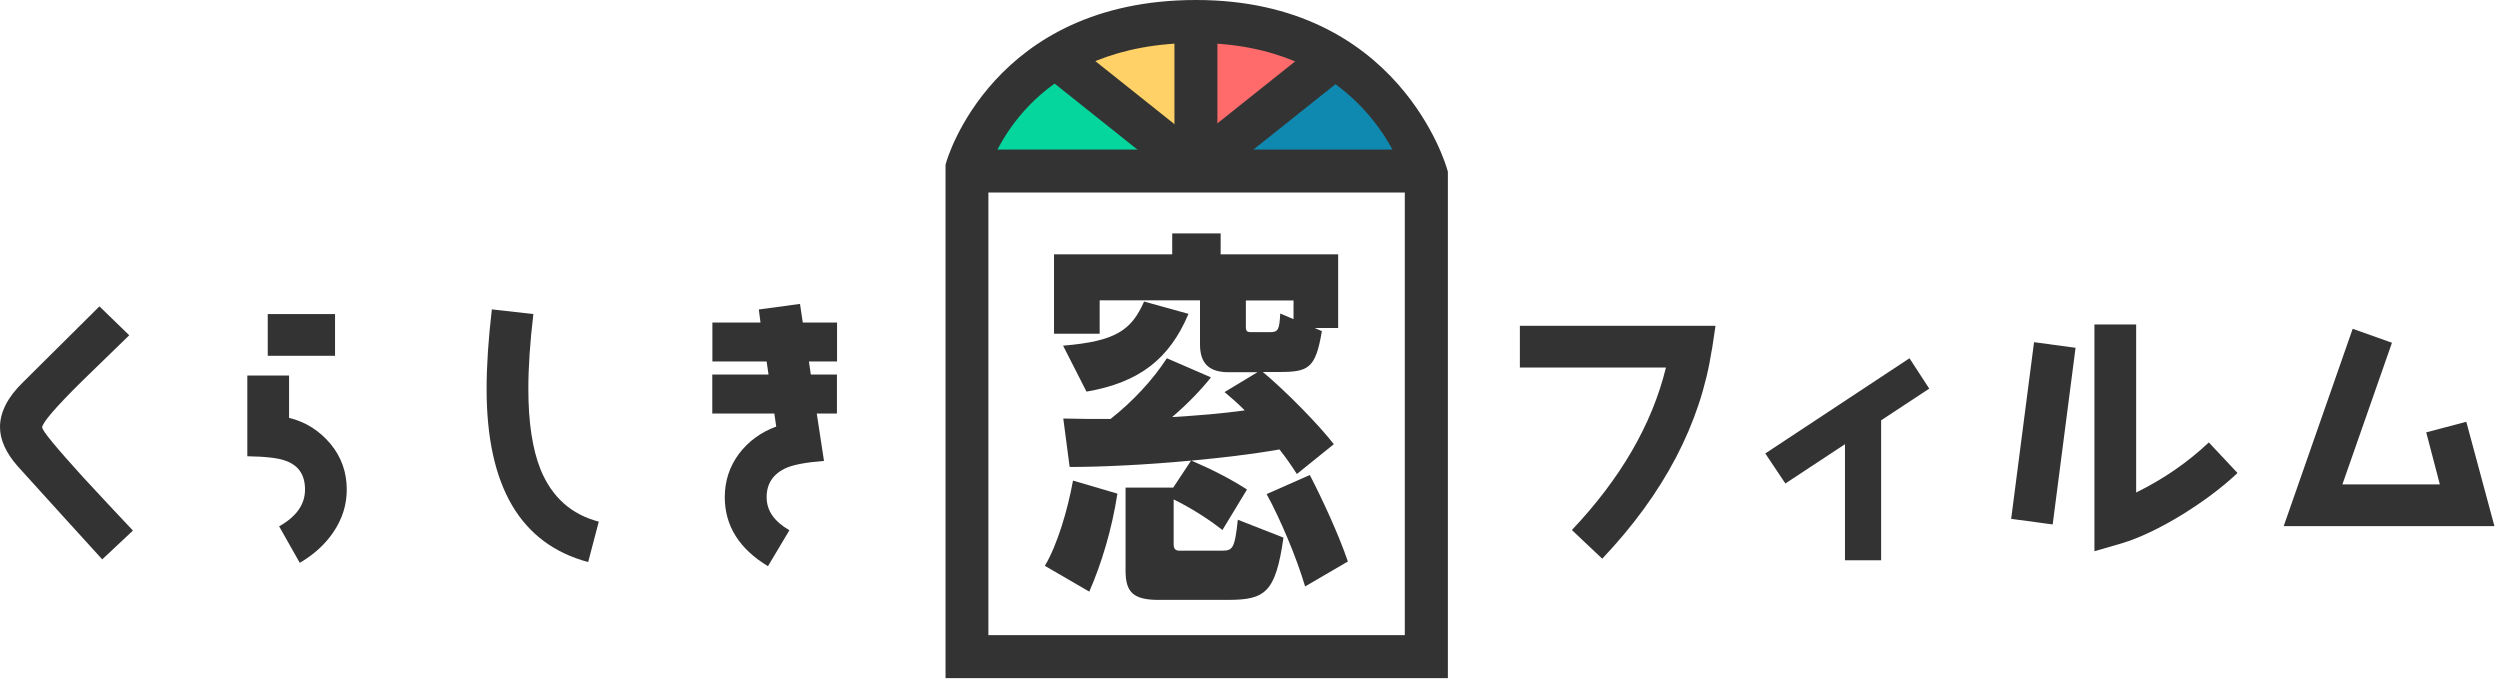 <svg width="224" height="61" viewBox="0 0 224 61" fill="none" xmlns="http://www.w3.org/2000/svg">
<path d="M9.15 50.11C7.45 48.26 4.94 45.47 1.57 41.76C0.52 40.56 0 39.39 0 38.27C0 36.95 0.67 35.6 2.05 34.26L8.91 27.45L11.58 30.04C10.16 31.41 8.74 32.81 7.32 34.18C4.95 36.52 3.78 37.9 3.78 38.29C3.78 38.59 5 40.06 7.42 42.73C8.92 44.35 10.41 45.95 11.91 47.54L9.17 50.11H9.15Z" fill="#333333"/>
<path d="M29.85 47.71C29.1 48.81 28.1 49.7 26.86 50.43L25.01 47.16C26.56 46.29 27.33 45.19 27.33 43.87C27.33 42.55 26.76 41.7 25.58 41.28C24.91 41.03 23.78 40.91 22.16 40.88V33.65H25.9V37.44C27.42 37.81 28.64 38.61 29.62 39.78C30.59 40.95 31.07 42.32 31.07 43.87C31.07 45.24 30.67 46.51 29.85 47.71ZM23.99 31.88V28.14H30.02V31.88H23.99Z" fill="#333333"/>
<path d="M52.7 50.36C46.64 48.74 43.6 43.58 43.6 34.85C43.6 32.83 43.75 30.44 44.07 27.72L47.79 28.14C47.49 30.66 47.34 32.88 47.34 34.85C47.34 37.87 47.71 40.26 48.44 42.08C49.46 44.55 51.18 46.09 53.65 46.74L52.7 50.36Z" fill="#333333"/>
<path d="M73.18 37.04L73.83 41.3C72.28 41.42 71.16 41.62 70.46 41.92C69.29 42.44 68.69 43.32 68.69 44.54C68.69 45.76 69.36 46.71 70.73 47.51L68.81 50.73C66.24 49.18 64.94 47.11 64.94 44.55C64.94 43.1 65.36 41.81 66.21 40.66C67.06 39.54 68.18 38.72 69.55 38.22L69.38 37.05H63.82V33.56H68.86L68.69 32.39H63.83V28.9H68.14L67.99 27.73L71.68 27.23L71.93 28.9H75V32.39H72.48L72.65 33.56H74.99V37.05H73.17L73.18 37.04Z" fill="#333333"/>
<path d="M153.38 31.33C152.36 37.99 149.09 44.22 143.56 50.06L140.84 47.49C145.2 42.88 148.02 38.04 149.27 32.93H136.18V29.19H153.71L153.39 31.33H153.38Z" fill="#333333"/>
<path d="M168.55 37.66V50.2H165.31V39.8L159.97 43.32L158.17 40.63L171.09 32.1L172.86 34.82L168.55 37.66Z" fill="#333333"/>
<path d="M183.92 46.99L180.2 46.49L182.25 30.66L185.97 31.16L183.92 46.99ZM195.59 46.07C193.52 47.34 191.68 48.21 190.08 48.69L187.66 49.39V29.07H191.4V44.13C193.87 42.91 196.04 41.41 197.91 39.64L200.48 42.38C199.11 43.68 197.46 44.9 195.59 46.07Z" fill="#333333"/>
<path d="M204.62 47.14L210.8 29.46L214.32 30.71L209.88 43.4H218.61L217.39 38.74L220.98 37.79L223.5 47.14H204.62Z" fill="#333333"/>
<path d="M86.84 14.41L94.21 5.39L105.55 13.84L86.84 14.41Z" fill="#05D69E"/>
<path d="M96.88 4.26C96.97 3.9 106.5 2.55 106.5 2.55L105.55 13.83L96.44 4.14" fill="#FFD166"/>
<path d="M109.14 1.5L117.82 4.22C117.82 4.22 108.32 14.06 108.08 13.84C107.84 13.62 109.14 1.5 109.14 1.5Z" fill="#FF6B6B"/>
<path d="M119.55 5.39C119.83 5.35 127.35 14.42 127.35 14.42H109.79L119.55 5.39Z" fill="#1089B1"/>
<path d="M129.72 60.76H84.72V14.77L84.79 14.52C84.83 14.37 88.94 0 107.17 0C125.4 0 129.62 15 129.66 15.15L129.73 15.39V60.75L129.72 60.76ZM88.56 56.91H125.87V15.93C125.32 14.22 121.42 3.85 107.16 3.85C92.9 3.85 89.11 13.64 88.56 15.31V56.91Z" fill="#333333"/>
<path d="M127.79 13.4H86.64V17.25H127.79V13.4Z" fill="#333333"/>
<path d="M109.08 1.93H105.23V15.65H109.08V1.93Z" fill="#333333"/>
<path d="M96.466 4.14L94.067 7.151L105.297 16.1L107.697 13.089L96.466 4.14Z" fill="#333333"/>
<path d="M117.76 4.133L106.53 13.082L108.929 16.093L120.16 7.144L117.76 4.133Z" fill="#333333"/>
<path d="M93.62 50.7C94.76 48.78 95.68 45.62 96.14 43.06L100.12 44.23C99.62 47.46 98.7 50.49 97.6 53.01L93.62 50.7Z" fill="#333333"/>
<path d="M95.26 30.97C99.99 30.58 101.37 29.58 102.51 27.02L106.49 28.12C104.78 32.17 102.08 34.27 97.35 35.09L95.25 30.97H95.26Z" fill="#333333"/>
<path d="M119.93 22.79H109.37V20.91H105.03V22.79H94.44V29.9H98.53V26.91H107.52V30.86C107.52 32.6 108.37 33.35 110.08 33.35H112.67L109.72 35.13C110.32 35.63 110.93 36.16 111.53 36.77C109.54 37.05 107.34 37.23 105.02 37.37C106.37 36.23 107.69 34.85 108.5 33.81L104.55 32.1C103.31 34.02 101.46 36.01 99.5 37.54C98.08 37.54 96.66 37.54 95.27 37.5L95.84 41.84C98.58 41.84 102.59 41.66 106.72 41.27L105.12 43.69H100.85V51.15C100.85 53.07 101.56 53.75 103.8 53.75H109.99C113.37 53.75 114.29 53.11 115 48.17L110.91 46.57C110.63 49.16 110.45 49.34 109.49 49.34H105.69C105.37 49.34 105.16 49.23 105.16 48.77V44.75C106.69 45.5 108.22 46.46 109.53 47.49L111.73 43.86C110.24 42.9 108.57 42.05 106.75 41.27C109.45 41.02 112.19 40.7 114.64 40.27C115.24 41.02 115.74 41.76 116.2 42.47L119.51 39.8C118.19 38.09 115.24 35.07 113.15 33.33H114.64C117.24 33.33 117.88 33.01 118.44 29.67L117.8 29.39H119.9V22.78L119.93 22.79ZM115.88 28.59L114.71 28.09C114.64 29.58 114.5 29.76 113.79 29.76H112.23C111.8 29.76 111.63 29.76 111.63 29.3V26.92H115.9V28.59H115.88Z" fill="#333333"/>
<path d="M116.94 52.55C116.16 49.92 114.7 46.47 113.49 44.27L117.36 42.56C118.46 44.69 119.92 47.82 120.77 50.31L116.93 52.55H116.94Z" fill="#333333"/>
</svg>
